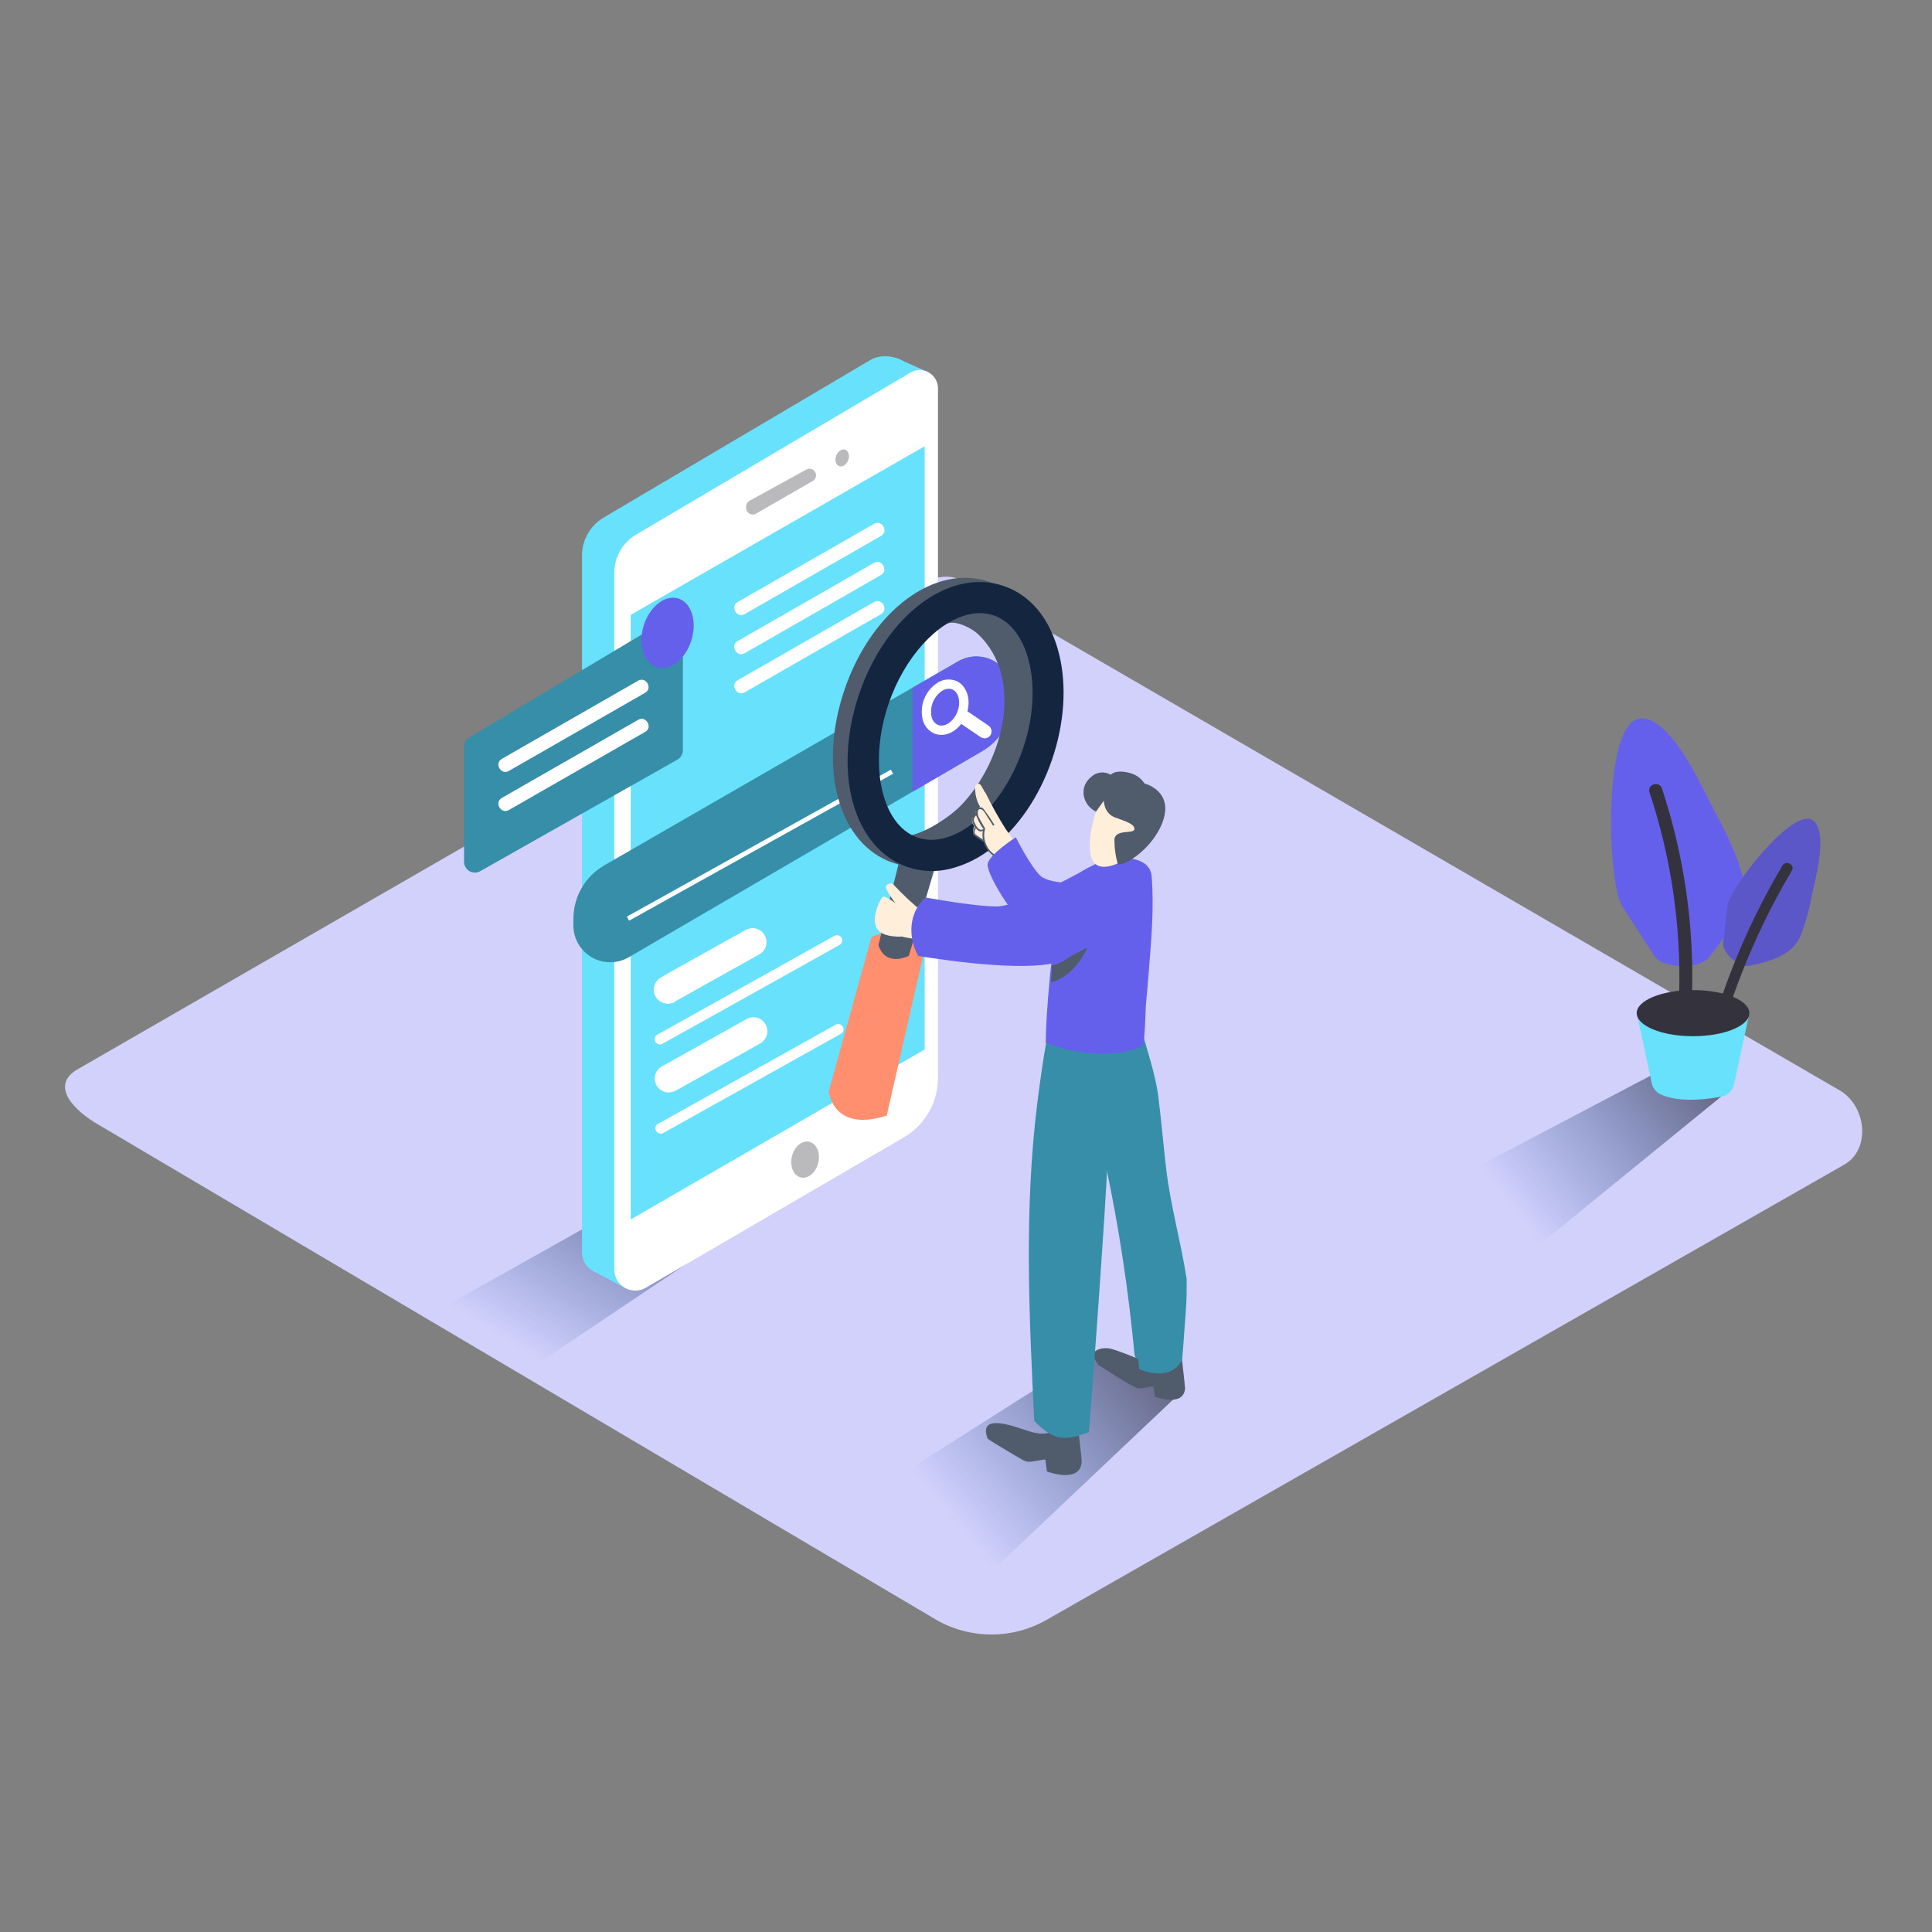 <svg xmlns="http://www.w3.org/2000/svg" width="500" height="500" viewBox="0 0 500 500" fill="none"><rect x="0" y="0" width="500" height="500" fill="#808080" stroke="none"/><path d="M242.499 419.32L25.879 291.3C18.979 287.42 13.069 281.07 19.789 276.9L237.189 151.61C240.449 149.61 245.399 148.26 248.719 150.19L476.109 282.19C482.999 286.19 484.239 297.38 477.339 301.38L271.049 419.11C266.72 421.627 261.809 422.97 256.802 423.006C251.795 423.043 246.865 421.773 242.499 419.32Z" fill="#D2D1FC"></path><path d="M226.012 271.959L221.576 278.373L92.884 350.568L113.202 370.326L235.842 288.059C229.469 282.656 234.937 275.466 226.012 271.959Z" fill="url(#paint0_linear_432_4806)"></path><path d="M297.278 352.05L283.888 349.42L223.568 387.69L257.888 405.47L306.688 359.29C303.088 352.71 302.828 357.2 297.278 352.05Z" fill="url(#paint1_linear_432_4806)"></path><path d="M436.15 270.09L432.38 275.64L369.92 308.47L396.76 323.47L445.46 283.78C441.86 277.24 441.7 275.24 436.15 270.09Z" fill="url(#paint2_linear_432_4806)"></path><path d="M231.999 92.67L240.029 96.22L232.309 99.62L230.449 95.63" fill="#68E1FD"></path><path d="M158.749 328.84L225.529 289.92C228.22 288.355 230.453 286.11 232.004 283.411C233.556 280.712 234.371 277.653 234.369 274.54L236.529 97.76C236.529 93.12 229.329 90.76 225.329 93.12L156.239 133.94C154.526 134.951 153.107 136.391 152.121 138.119C151.136 139.846 150.618 141.801 150.619 143.79V324.17C150.62 325.121 150.872 326.054 151.349 326.876C151.825 327.699 152.51 328.381 153.334 328.855C154.159 329.328 155.093 329.576 156.044 329.574C156.994 329.571 157.927 329.318 158.749 328.84Z" fill="#68E1FD"></path><path d="M153.4 328.89L162.13 333.51L161.12 327.42L155.06 326.33" fill="#68E1FD"></path><path d="M167.12 333.27L233.91 294.35C236.595 292.786 238.824 290.546 240.375 287.853C241.926 285.16 242.745 282.108 242.75 279V100.5C242.75 99.665 242.529 98.846 242.11 98.124C241.691 97.402 241.088 96.804 240.363 96.391C239.637 95.977 238.816 95.763 237.981 95.77C237.146 95.777 236.328 96.005 235.61 96.43L164.61 138.37C162.899 139.383 161.481 140.823 160.495 142.55C159.51 144.278 158.991 146.232 158.99 148.22V328.6C158.991 329.551 159.243 330.484 159.72 331.306C160.196 332.129 160.881 332.811 161.706 333.285C162.53 333.758 163.464 334.006 164.415 334.004C165.365 334.001 166.299 333.748 167.12 333.27Z" fill="white"></path><path d="M163.23 159.12L239.31 115.48V271.61L163.23 315.6V159.12Z" fill="#68E1FD"></path><path d="M211.771 300.921C212.379 298.375 211.343 295.946 209.458 295.495C207.572 295.045 205.551 296.744 204.943 299.29C204.335 301.837 205.37 304.266 207.256 304.716C209.141 305.166 211.163 303.467 211.771 300.921Z" fill="#BABABC"></path><path d="M211.2 123C211.198 123.299 211.119 123.593 210.97 123.852C210.821 124.111 210.607 124.328 210.35 124.48L195.65 132.93C195.391 133.079 195.097 133.158 194.798 133.158C194.499 133.157 194.205 133.078 193.946 132.928C193.688 132.778 193.473 132.562 193.324 132.303C193.176 132.043 193.098 131.749 193.1 131.45V131.09C193.101 130.786 193.183 130.487 193.337 130.225C193.492 129.963 193.714 129.748 193.98 129.6L208.68 121.52C208.938 121.378 209.228 121.305 209.523 121.309C209.818 121.313 210.106 121.394 210.361 121.543C210.615 121.692 210.826 121.905 210.973 122.161C211.12 122.416 211.198 122.705 211.2 123Z" fill="#BABABC"></path><path d="M219.519 119.088C219.954 117.912 219.61 116.701 218.75 116.383C217.89 116.064 216.84 116.76 216.405 117.935C215.97 119.111 216.314 120.322 217.174 120.64C218.034 120.959 219.084 120.263 219.519 119.088Z" fill="#BABABC"></path><path d="M176.73 162.79V194.16C176.727 194.654 176.594 195.138 176.345 195.565C176.095 195.991 175.739 196.345 175.31 196.59L124.31 225.45C123.882 225.699 123.396 225.831 122.901 225.831C122.406 225.831 121.919 225.7 121.491 225.451C121.063 225.202 120.709 224.844 120.465 224.413C120.22 223.983 120.094 223.495 120.1 223V193.26C120.102 192.777 120.228 192.303 120.466 191.882C120.704 191.462 121.047 191.11 121.46 190.86L172.46 160.4C172.884 160.135 173.372 159.988 173.872 159.976C174.372 159.964 174.866 160.086 175.303 160.331C175.739 160.575 176.102 160.932 176.353 161.365C176.604 161.798 176.734 162.29 176.73 162.79Z" fill="#368EA9"></path><path d="M262.001 179.22V180.84C261.999 183.573 261.281 186.258 259.92 188.629C258.559 190.999 256.601 192.971 254.241 194.35L162.731 247.73C161.282 248.577 159.636 249.026 157.959 249.033C156.281 249.04 154.632 248.603 153.177 247.768C151.722 246.933 150.513 245.729 149.673 244.277C148.832 242.826 148.39 241.178 148.391 239.5V237.83C148.386 235.017 149.124 232.254 150.528 229.817C151.933 227.38 153.955 225.356 156.391 223.95L248.001 171.14C249.419 170.32 251.029 169.888 252.667 169.887C254.306 169.887 255.915 170.317 257.334 171.136C258.753 171.955 259.932 173.134 260.751 174.553C261.57 175.972 262.001 177.582 262.001 179.22Z" fill="#368EA9"></path><path d="M248 171.14L236.15 178V204.92L254.26 194.36C256.618 192.978 258.573 191.003 259.931 188.631C261.289 186.259 262.002 183.573 262 180.84V179.22C262.001 177.582 261.57 175.972 260.751 174.553C259.932 173.134 258.753 171.955 257.334 171.136C255.915 170.317 254.305 169.887 252.667 169.887C251.028 169.888 249.419 170.32 248 171.14Z" fill="#6560EB"></path><path d="M248.896 184.762C250.171 181.608 249.286 178.276 246.92 177.32C244.554 176.364 241.604 178.146 240.329 181.301C239.055 184.455 239.939 187.787 242.305 188.743C244.671 189.699 247.622 187.916 248.896 184.762Z" fill="#6560EB"></path><path d="M243.61 190.19C243.003 190.192 242.402 190.077 241.84 189.85C241.07 189.519 240.391 189.01 239.857 188.365C239.323 187.72 238.951 186.957 238.77 186.14C238.368 184.369 238.517 182.517 239.198 180.833C239.879 179.149 241.059 177.714 242.58 176.72C243.278 176.261 244.075 175.973 244.905 175.879C245.736 175.785 246.576 175.888 247.36 176.18C250.36 177.39 251.52 181.43 250 185.18C248.77 188.24 246.14 190.19 243.61 190.19ZM245.56 178.25C244.945 178.266 244.347 178.449 243.83 178.78C242.754 179.502 241.919 180.53 241.432 181.732C240.945 182.933 240.83 184.252 241.1 185.52C241.189 185.973 241.384 186.398 241.669 186.762C241.954 187.125 242.321 187.415 242.74 187.61C244.46 188.31 246.74 186.79 247.74 184.29C248.74 181.8 248.15 179.11 246.44 178.42C246.159 178.311 245.861 178.254 245.56 178.25Z" fill="white"></path><path d="M178.935 165.716C180.469 160.803 178.952 155.958 175.546 154.895C172.141 153.831 168.136 156.952 166.602 161.866C165.068 166.779 166.585 171.624 169.991 172.688C173.396 173.751 177.401 170.63 178.935 165.716Z" fill="#6560EB"></path><path d="M192.72 158.93L223.64 141.2L228.03 138.68C230.03 137.52 228.23 134.4 226.21 135.56L195.29 153.29L190.9 155.8C188.9 156.96 190.7 160.09 192.72 158.93Z" fill="white"></path><path d="M192.719 169.05L223.639 151.32L227.999 148.8C229.999 147.65 228.199 144.52 226.179 145.68L195.259 163.41L190.869 165.93C188.869 167.09 190.669 170.21 192.689 169.05H192.719Z" fill="white"></path><path d="M192.72 179.18L223.64 161.44L228.03 158.93C230.03 157.77 228.23 154.64 226.21 155.8L195.29 173.54L190.9 176.05C188.9 177.21 190.7 180.34 192.72 179.18Z" fill="white"></path><path d="M131.67 199.53L162.59 181.8L166.98 179.28C168.98 178.12 167.18 175 165.16 176.16L134.24 193.89L129.85 196.41C127.85 197.56 129.65 200.69 131.67 199.53Z" fill="white"></path><path d="M131.67 209.65L162.59 191.92L167 189.4C169 188.25 167.2 185.12 165.18 186.28L134.24 204L129.85 206.52C127.85 207.68 129.65 210.8 131.67 209.64V209.65Z" fill="white"></path><path d="M174.6 259.23L193.77 248.52L196.5 247C196.923 246.767 197.295 246.452 197.594 246.072C197.893 245.693 198.114 245.258 198.242 244.793C198.371 244.327 198.405 243.84 198.342 243.361C198.28 242.883 198.122 242.421 197.878 242.004C197.635 241.587 197.31 241.223 196.924 240.933C196.537 240.643 196.097 240.434 195.628 240.317C195.16 240.2 194.672 240.178 194.195 240.253C193.718 240.327 193.26 240.496 192.85 240.75L173.68 251.45L171 253C170.586 253.243 170.224 253.565 169.934 253.947C169.645 254.33 169.434 254.766 169.313 255.23C169.192 255.695 169.164 256.178 169.23 256.654C169.297 257.129 169.456 257.586 169.7 258C170.198 258.813 170.991 259.402 171.914 259.644C172.836 259.886 173.816 259.763 174.65 259.3L174.6 259.23Z" fill="white"></path><path d="M171.36 270.17L187 261.46L211.64 247.7L217.38 244.5C217.661 244.304 217.857 244.01 217.931 243.676C218.004 243.342 217.949 242.992 217.776 242.697C217.603 242.402 217.326 242.183 216.998 242.083C216.671 241.983 216.318 242.011 216.01 242.16L200.41 250.87L175.76 264.63L170.02 267.83C169.739 268.026 169.543 268.32 169.469 268.654C169.396 268.988 169.451 269.338 169.624 269.633C169.797 269.928 170.075 270.148 170.402 270.247C170.729 270.347 171.082 270.319 171.39 270.17H171.36Z" fill="white"></path><path d="M248.541 187.2L253.241 190.39L253.911 190.84C254.325 191.08 254.817 191.147 255.28 191.025C255.743 190.903 256.139 190.603 256.381 190.19C256.611 189.774 256.671 189.285 256.55 188.825C256.429 188.365 256.136 187.969 255.731 187.72L251.031 184.53L250.361 184.08C250.152 183.96 249.922 183.882 249.684 183.851C249.445 183.82 249.203 183.837 248.971 183.9C248.519 184.031 248.134 184.327 247.891 184.73C247.661 185.146 247.6 185.635 247.721 186.095C247.842 186.555 248.136 186.951 248.541 187.2Z" fill="white"></path><path d="M230.556 199.192L162.219 237.228L162.802 238.277L231.14 200.24L230.556 199.192Z" fill="white"></path><path d="M174.891 282.26L194.061 271.56L196.801 270C197.628 269.516 198.23 268.723 198.472 267.796C198.715 266.868 198.58 265.882 198.096 265.055C197.612 264.227 196.819 263.626 195.891 263.383C194.964 263.14 193.978 263.276 193.151 263.76L174.001 274.49L171.241 276C170.831 276.24 170.473 276.558 170.186 276.936C169.899 277.314 169.689 277.745 169.569 278.204C169.449 278.663 169.42 279.142 169.485 279.612C169.549 280.082 169.706 280.535 169.946 280.945C170.185 281.355 170.503 281.713 170.882 282C171.26 282.287 171.691 282.496 172.15 282.617C172.609 282.737 173.088 282.765 173.558 282.701C174.028 282.636 174.481 282.48 174.891 282.24V282.26Z" fill="white"></path><path d="M171.66 293.21L187.26 284.5L211.91 270.74L217.64 267.54C219.17 266.69 217.8 264.34 216.28 265.19L200.67 273.91L176 287.67L170.27 290.87C168.74 291.72 170.11 294.06 171.64 293.21H171.66Z" fill="white"></path><path d="M225.55 242.5L214.49 282.4C214.49 282.4 215.43 293.21 229.49 288.72L239.08 246.63C239.08 246.63 237 237.28 225.55 242.5Z" fill="#FF8F6F"></path><path d="M242.2 223.73L235.2 247.37C235.2 247.37 229.2 250.44 227.34 244.59L233.06 221.53L242.2 223.73Z" fill="#505B6C"></path><path d="M242.201 223.73C238.525 224.655 234.662 224.502 231.071 223.29C217.071 218.5 211.601 198.78 218.591 178.39C225.581 158 242.001 145.78 256.001 150.57C263.001 152.96 268.001 159.17 270.281 168.05C272.351 176.31 271.721 186.05 268.491 195.47C265.261 204.89 259.791 212.98 253.091 218.24C249.898 220.832 246.183 222.705 242.201 223.73ZM246.731 158C238.731 159.92 230.331 168.92 226.191 181C220.851 196.59 224.281 212.48 233.671 215.7C237.991 217.18 243.121 215.84 248.111 211.92C253.611 207.61 258.111 200.85 260.871 192.92C263.631 184.99 264.171 176.83 262.471 170.05C260.921 163.9 257.701 159.7 253.381 158.22C251.231 157.51 248.923 157.434 246.731 158Z" fill="#505B6C"></path><path d="M244.721 161.63C246.801 160.1 251.521 162.63 253.021 164.02C265.421 175.63 259.461 197.34 248.721 208.41C244.721 212.55 235.211 218.22 231.721 215.86C231.721 215.86 247.241 226.35 258.311 214.76C269.381 203.17 272.081 180.76 272.081 180.76L271.391 169L267.331 161.09L263.211 156.69L253.001 155.53L244.721 161.63Z" fill="#505B6C"></path><path d="M246 224.82C242.326 225.753 238.461 225.603 234.87 224.39C220.87 219.6 215.4 199.87 222.39 179.48C229.38 159.09 245.8 146.87 259.78 151.66C266.78 154.05 271.83 160.26 274.06 169.14C276.13 177.41 275.49 187.14 272.27 196.57C269.05 206 263.57 214.08 256.87 219.33C253.684 221.921 249.976 223.794 246 224.82ZM250.53 159.06C242.53 160.97 234.13 169.98 229.99 182.06C224.64 197.65 228.07 213.54 237.47 216.76C241.79 218.24 246.92 216.89 251.91 212.98C257.4 208.67 261.91 201.91 264.67 193.98C267.43 186.05 267.97 177.88 266.27 171.11C264.72 164.96 261.49 160.75 257.18 159.27C255.02 158.558 252.7 158.485 250.5 159.06H250.53Z" fill="#14253F"></path><path d="M264 220.48C264.44 220.35 260.54 214.96 260.22 214.48C258.344 211.493 256.628 208.409 255.08 205.24C255.031 205.135 254.951 205.047 254.85 204.99C254.555 204.379 254.221 203.788 253.85 203.22C253.763 203.072 253.63 202.957 253.472 202.892C253.314 202.826 253.138 202.814 252.972 202.857C252.806 202.9 252.659 202.995 252.552 203.129C252.445 203.263 252.385 203.429 252.38 203.6C252.277 205.406 252.712 207.201 253.63 208.76C253.25 209.18 252.82 209.64 252.46 210.12C252.514 210.161 252.554 210.218 252.575 210.282C252.597 210.346 252.598 210.415 252.58 210.48C252.489 210.741 252.354 210.985 252.18 211.2C252.092 211.362 251.974 211.504 251.83 211.62C251.774 211.675 251.699 211.707 251.62 211.71C251.543 212.073 251.549 212.448 251.637 212.808C251.725 213.169 251.894 213.504 252.13 213.79C251.815 214.485 251.768 215.273 252 216C252.019 216.032 252.036 216.066 252.05 216.1C252.09 216.092 252.131 216.092 252.17 216.1C253.147 216.676 254.08 217.325 254.96 218.04C254.999 218.08 255.027 218.13 255.043 218.183C255.058 218.237 255.061 218.294 255.05 218.348C255.039 218.403 255.015 218.455 254.981 218.498C254.946 218.542 254.901 218.577 254.85 218.6C255.597 218.961 256.365 219.275 257.15 219.54C257.235 219.577 257.327 219.597 257.42 219.597C257.513 219.597 257.605 219.577 257.69 219.54C257.79 219.63 257.88 219.74 257.99 219.83C258.087 219.925 258.207 219.994 258.338 220.03C258.469 220.066 258.607 220.067 258.738 220.034C258.87 220.001 258.991 219.934 259.089 219.84C259.188 219.747 259.26 219.63 259.3 219.5C259.314 219.407 259.314 219.313 259.3 219.22C259.4 219.33 259.48 219.44 259.58 219.54C259.545 219.67 259.538 219.806 259.561 219.938C259.584 220.071 259.636 220.196 259.714 220.306C259.791 220.416 259.892 220.508 260.009 220.574C260.126 220.64 260.256 220.68 260.39 220.69C260.617 220.715 260.844 220.655 261.029 220.522C261.213 220.389 261.342 220.192 261.39 219.97C261.41 219.851 261.41 219.729 261.39 219.61L262 220.52C262.021 220.558 262.053 220.588 262.092 220.607C262.13 220.626 262.174 220.633 262.216 220.626C262.259 220.62 262.299 220.6 262.33 220.571C262.361 220.541 262.382 220.502 262.39 220.46C262.417 220.435 262.438 220.404 262.45 220.37C262.761 220.895 263.039 221.439 263.28 222C267.26 228.08 264.05 220.69 264 220.48Z" fill="#FFEED9"></path><path d="M262.889 220.34C262.041 219.681 261.325 218.866 260.779 217.94C260.675 217.746 260.533 217.575 260.361 217.438C260.189 217.3 259.991 217.199 259.779 217.14C259.567 217.081 259.345 217.066 259.127 217.095C258.909 217.124 258.699 217.197 258.509 217.31C258.454 216.876 258.424 216.438 258.419 216C258.419 213.78 254.929 213.74 254.959 216C254.882 217.746 255.35 219.473 256.299 220.94C257.343 222.266 258.617 223.394 260.059 224.27C260.314 224.414 260.6 224.493 260.892 224.499C261.185 224.505 261.474 224.439 261.734 224.307C261.995 224.174 262.218 223.979 262.385 223.738C262.552 223.498 262.656 223.221 262.689 222.93C262.742 222.893 262.792 222.853 262.839 222.81C263.008 222.653 263.144 222.464 263.238 222.254C263.332 222.043 263.383 221.816 263.387 221.586C263.392 221.355 263.35 221.126 263.265 220.912C263.179 220.698 263.052 220.504 262.889 220.34Z" fill="#FFEED9"></path><path d="M257.58 221.29C256.471 220.602 255.613 219.575 255.134 218.36C254.655 217.146 254.58 215.81 254.92 214.55C254.932 214.523 254.939 214.494 254.939 214.465C254.939 214.436 254.932 214.407 254.92 214.38L253.75 212.33C253.58 212.02 253.39 211.72 253.24 211.4C253 210.85 252.7 208.72 254.24 209.61C254.71 209.88 255.31 211.09 255.63 211.56C256.07 212.2 256.49 212.85 256.91 213.56C257.05 213.79 257.43 213.56 257.28 213.35C256.52 212.13 255.72 210.94 254.87 209.79C254.48 209.25 254.07 208.69 253.33 209.02C253.051 209.139 252.82 209.349 252.675 209.616C252.529 209.883 252.478 210.191 252.53 210.49C252.26 211 251.69 211.4 251.6 212C251.592 212.61 251.773 213.208 252.12 213.71L252.31 214.03C252.278 214.059 252.251 214.092 252.23 214.13C251.99 214.8 251.53 215.53 252.03 216.13C252.253 216.382 252.516 216.595 252.81 216.76C253.26 217.08 253.72 217.38 254.18 217.69C254.202 217.706 254.228 217.718 254.255 217.724C254.283 217.73 254.311 217.73 254.338 217.724C254.365 217.719 254.391 217.707 254.414 217.691C254.437 217.675 254.456 217.654 254.47 217.63C254.906 219.309 255.95 220.767 257.4 221.72C257.59 221.82 257.81 221.45 257.58 221.29ZM252.2 212.86C252.07 212.639 252.008 212.384 252.022 212.128C252.036 211.872 252.126 211.625 252.28 211.42C252.39 211.26 252.5 211.13 252.61 210.99C253.085 212.238 253.717 213.421 254.49 214.51C254.496 214.556 254.496 214.603 254.49 214.65C254.458 214.627 254.419 214.615 254.38 214.615C254.34 214.615 254.302 214.627 254.27 214.65C253.28 215.17 252.48 213.53 252.2 212.86ZM252.7 216.13C252.53 216.043 252.393 215.904 252.308 215.733C252.223 215.562 252.196 215.368 252.23 215.18C252.311 214.886 252.415 214.598 252.54 214.32C253 214.93 253.63 215.41 254.37 215.04C254.225 215.773 254.225 216.527 254.37 217.26C253.81 216.89 253.24 216.53 252.7 216.13Z" fill="#505B6C"></path><path d="M282 228.63C282 228.63 271.92 229.11 269.3 226.69C266.68 224.27 262.89 216.69 262.89 216.69C262.89 216.69 255.89 221.15 255.6 223.69C255.31 226.23 262.85 238.69 266.23 239.51" fill="#6560EB"></path><path d="M297.321 352.87C297.321 352.87 288.801 349.08 286.751 348.93C284.701 348.78 281.271 349.48 284.261 353.24C284.261 353.24 293.261 359.1 294.411 359.29C295.561 359.48 298.411 358.57 298.531 358.88C298.651 359.19 298.871 361.45 298.871 361.45C298.871 361.45 306.361 364.31 306.691 359.29C306.691 358.64 305.611 349.35 305.611 349.35" fill="#505B6C"></path><path d="M307.089 330.92C305.599 321.29 302.899 311.92 301.769 302.22C301.059 296.09 300.549 289.93 299.769 283.81C298.989 277.69 296.769 271.75 295.259 265.69C295.221 265.549 295.23 265.4 295.284 265.265C295.338 265.129 295.435 265.015 295.559 264.94C295.489 264.73 295.439 264.52 295.359 264.3C294.609 263.58 293.829 262.9 293.079 262.25L282.609 269.3C282.609 269.3 282.669 275.71 282.999 285C284.209 290.41 285.139 295.25 286.509 300.38C286.36 300.541 286.253 300.737 286.197 300.95C286.141 301.163 286.138 301.386 286.189 301.6C289.599 317.778 292.08 334.138 293.619 350.6C293.643 350.872 293.745 351.131 293.911 351.347C294.078 351.564 294.303 351.728 294.559 351.82C294.659 352.66 294.749 353.51 294.849 354.36C303.959 357.87 305.959 351.75 305.959 351.75C305.959 351.75 306.379 346.54 306.889 339.29C307.099 336.48 307.149 333.7 307.089 330.92Z" fill="#368EA9"></path><path d="M230 232.69C230.54 233.01 231.13 233.37 231.8 233.83C230.893 232.684 230.097 231.455 229.42 230.16C228.75 229.04 230.42 228.16 231.25 228.95C233.574 231.458 236.074 233.797 238.73 235.95C238.856 236.044 238.962 236.163 239.04 236.3H240.67C241.15 236.3 241.67 236.3 242.06 236.3C242.2 236.3 242.32 236.3 242.46 236.3C242.625 236.266 242.795 236.273 242.956 236.322C243.117 236.371 243.263 236.46 243.38 236.58C243.591 236.66 243.795 236.757 243.99 236.87C244.051 236.911 244.108 236.958 244.16 237.01C244.69 237.07 245.23 237.11 245.76 237.18C245.942 237.207 246.115 237.277 246.265 237.383C246.415 237.489 246.538 237.629 246.623 237.792C246.709 237.955 246.755 238.135 246.758 238.319C246.761 238.503 246.721 238.685 246.64 238.85L246.87 238.73C248.08 237.98 249.04 239.98 247.87 240.73C245.317 242.291 242.382 243.115 239.39 243.11C239.255 243.21 239.098 243.274 238.932 243.296C238.766 243.319 238.597 243.3 238.44 243.24L237.93 243.05C235.388 242.923 232.881 242.4 230.5 241.5C229.86 241.251 229.185 241.102 228.5 241.06C228.92 238.27 229.48 235.48 230 232.69Z" fill="#FFEED9"></path><path d="M278.68 366.87L273.62 368.69C273.468 369.151 273.2 369.565 272.841 369.891C272.481 370.217 272.043 370.444 271.57 370.55C271.394 370.763 271.144 370.903 270.87 370.94C268.78 371.26 266.87 370.59 264.87 369.94C262.45 369.18 252.99 365.56 255.62 372.35C257.34 373.56 259.27 374.61 261.04 375.69C262.04 376.29 263.04 376.89 264.04 377.45C264.58 377.819 265.179 378.096 265.81 378.27C267.17 378.48 270.47 377.46 270.55 377.81C270.63 378.16 270.94 380.81 270.94 380.81C270.94 380.81 279.56 384.09 279.94 378.33C280 377.56 278.68 366.87 278.68 366.87Z" fill="#505B6C"></path><path d="M285.801 315.09C286.851 298.09 287.431 280.95 291.031 264.22C291.181 259.87 294.031 262.65 293.811 260.92C292.281 246.92 271.881 263.59 271.881 263.59C271.061 264.26 270.961 268.59 270.791 269.53C269.871 274.9 269.091 280.31 268.421 285.72C265.051 313.06 266.301 340.26 267.671 367.72C272.001 372.15 274.841 373.47 281.821 370.62C283.221 352.667 284.511 334.71 285.691 316.75C285.731 316.17 285.761 315.63 285.801 315.09Z" fill="#368EA9"></path><path d="M274.891 230.48C275.091 229.6 277.381 229 278.051 228.64C279.631 227.78 278.711 226.29 280.261 225.36C282.505 224.049 284.845 222.909 287.261 221.95H287.321C291.191 221.89 297.681 221.74 298.071 226.95C298.681 234.95 297.981 242.83 297.361 250.77C297.111 253.96 296.831 257.12 296.551 260.22C296.451 261.36 296.301 270.55 295.631 270.83C287.941 274.01 278.131 272.83 270.631 269.91C270.621 263.45 272.141 243.47 274.891 230.48Z" fill="#6560EB"></path><path d="M281.789 238.52C281.555 241.167 280.515 243.68 278.809 245.718C277.104 247.756 274.814 249.223 272.249 249.92C272.249 250.44 272.089 253.68 272.029 254.21C278.169 252.73 282.679 245.04 283.319 238.52C283.419 237.54 281.879 237.54 281.789 238.52Z" fill="#505B6C"></path><path d="M285.531 205.84C285.031 205.98 280.731 215.84 282.421 221.84C284.111 227.84 294.281 221.67 296.841 217.1C299.401 212.53 295.171 203.35 285.531 205.84Z" fill="#FFEED9"></path><path d="M285.67 207.22C285.67 207.22 285.67 210.48 288.52 211.53C291.37 212.58 293.73 213.29 293.58 214.61C293.43 215.93 288.43 214.43 288.41 217.44C288.415 219.468 288.691 221.485 289.23 223.44C289.54 224.92 298.09 220.39 300.91 212.66C303.73 204.93 296.68 202.88 296.33 202.83C295.98 202.78 295.33 200.67 291.89 199.92C288.45 199.17 287.45 200.51 287.45 200.51C286.665 200.034 285.745 199.83 284.832 199.93C283.919 200.029 283.065 200.426 282.4 201.06C279.21 203.59 280.02 208.22 283.63 210.06L285.67 207.22Z" fill="#505B6C"></path><path d="M281.801 224.5C281.801 224.5 264.201 234.58 257.861 234.59C253.271 234.59 244.221 233.11 239.551 232.28C235.191 235.99 234.901 242.45 237.611 247.4C245.291 248.65 268.071 251.94 275.211 248.4C283.861 244.12 293.371 238.4 293.371 238.4C293.371 238.4 301.941 229.93 281.801 224.5Z" fill="#6560EB"></path><path d="M231.801 233.83C231.801 233.83 229.161 231.67 228.481 232.11C227.801 232.55 226.191 236.24 226.411 238.42C226.631 240.6 227.741 242.42 233.161 242.42" fill="#FFEED9"></path><path d="M423.59 262.2L427.47 280.35C427.601 280.953 427.865 281.518 428.245 282.005C428.624 282.491 429.107 282.886 429.66 283.16C431.93 284.27 436.59 285.43 445.46 283.82C446.261 283.678 447.001 283.3 447.587 282.736C448.173 282.171 448.578 281.445 448.75 280.65L452.75 262.2" fill="#68E1FD"></path><path d="M438.158 268.17C446.21 268.17 452.738 265.497 452.738 262.2C452.738 258.903 446.21 256.23 438.158 256.23C430.106 256.23 423.578 258.903 423.578 262.2C423.578 265.497 430.106 268.17 438.158 268.17Z" fill="#34323D"></path><path d="M429.679 248.77C429 248.391 428.423 247.852 427.999 247.2L419.799 234.51C415.999 228.62 414.619 186.51 424.569 185.92C432.479 185.5 440.619 203.99 443.449 209.39C446.099 214.45 448.999 219.84 450.579 225.39C452.959 233.7 447.579 240.98 442.429 247.58C439.999 250.72 432.999 250.59 429.679 248.77Z" fill="#6560EB"></path><path d="M434.569 257.09C435.679 257.86 436.759 258.66 437.819 259.5C438.637 240.702 436.025 221.912 430.109 204.05C429.429 201.99 426.209 202.99 426.889 205.05C432.464 221.816 435.063 239.428 434.569 257.09Z" fill="#34323D"></path><path d="M446.158 245.37C445.971 244.908 445.902 244.406 445.958 243.91L447.078 234.33C447.598 229.89 464.078 208.59 469.178 212.33C473.248 215.33 469.728 227.74 468.928 231.55C468.288 235.224 467.283 238.825 465.928 242.3C463.718 247.36 458.098 248.75 452.928 249.91C450.418 250.51 446.998 247.61 446.158 245.37Z" fill="#6560EB"></path><path opacity="0.2" d="M446.158 245.37C445.971 244.908 445.902 244.406 445.958 243.91L447.078 234.33C447.598 229.89 464.078 208.59 469.178 212.33C473.248 215.33 469.728 227.74 468.928 231.55C468.288 235.224 467.283 238.825 465.928 242.3C463.718 247.36 458.098 248.75 452.928 249.91C450.418 250.51 446.998 247.61 446.158 245.37Z" fill="#34323D"></path><path d="M461.298 224C453.96 236.391 448.097 249.597 443.828 263.35C444.665 263.804 445.467 264.319 446.228 264.89C450.472 251.05 456.347 237.763 463.728 225.31C464.638 223.82 462.208 222.51 461.298 224Z" fill="#34323D"></path><defs><linearGradient id="paint0_linear_432_4806" x1="138.799" y1="351.797" x2="225.121" y2="211.001" gradientUnits="userSpaceOnUse"><stop stop-color="#003B94" stop-opacity="0"></stop><stop offset="0.565" stop-color="#42210B"></stop></linearGradient><linearGradient id="paint1_linear_432_4806" x1="248.127" y1="395.501" x2="328.615" y2="329.415" gradientUnits="userSpaceOnUse"><stop stop-color="#003B94" stop-opacity="0"></stop><stop offset="1" stop-color="#42210B"></stop></linearGradient><linearGradient id="paint2_linear_432_4806" x1="392.239" y1="313.975" x2="468.118" y2="254.523" gradientUnits="userSpaceOnUse"><stop stop-color="#003B94" stop-opacity="0"></stop><stop offset="1" stop-color="#42210B"></stop></linearGradient></defs></svg>